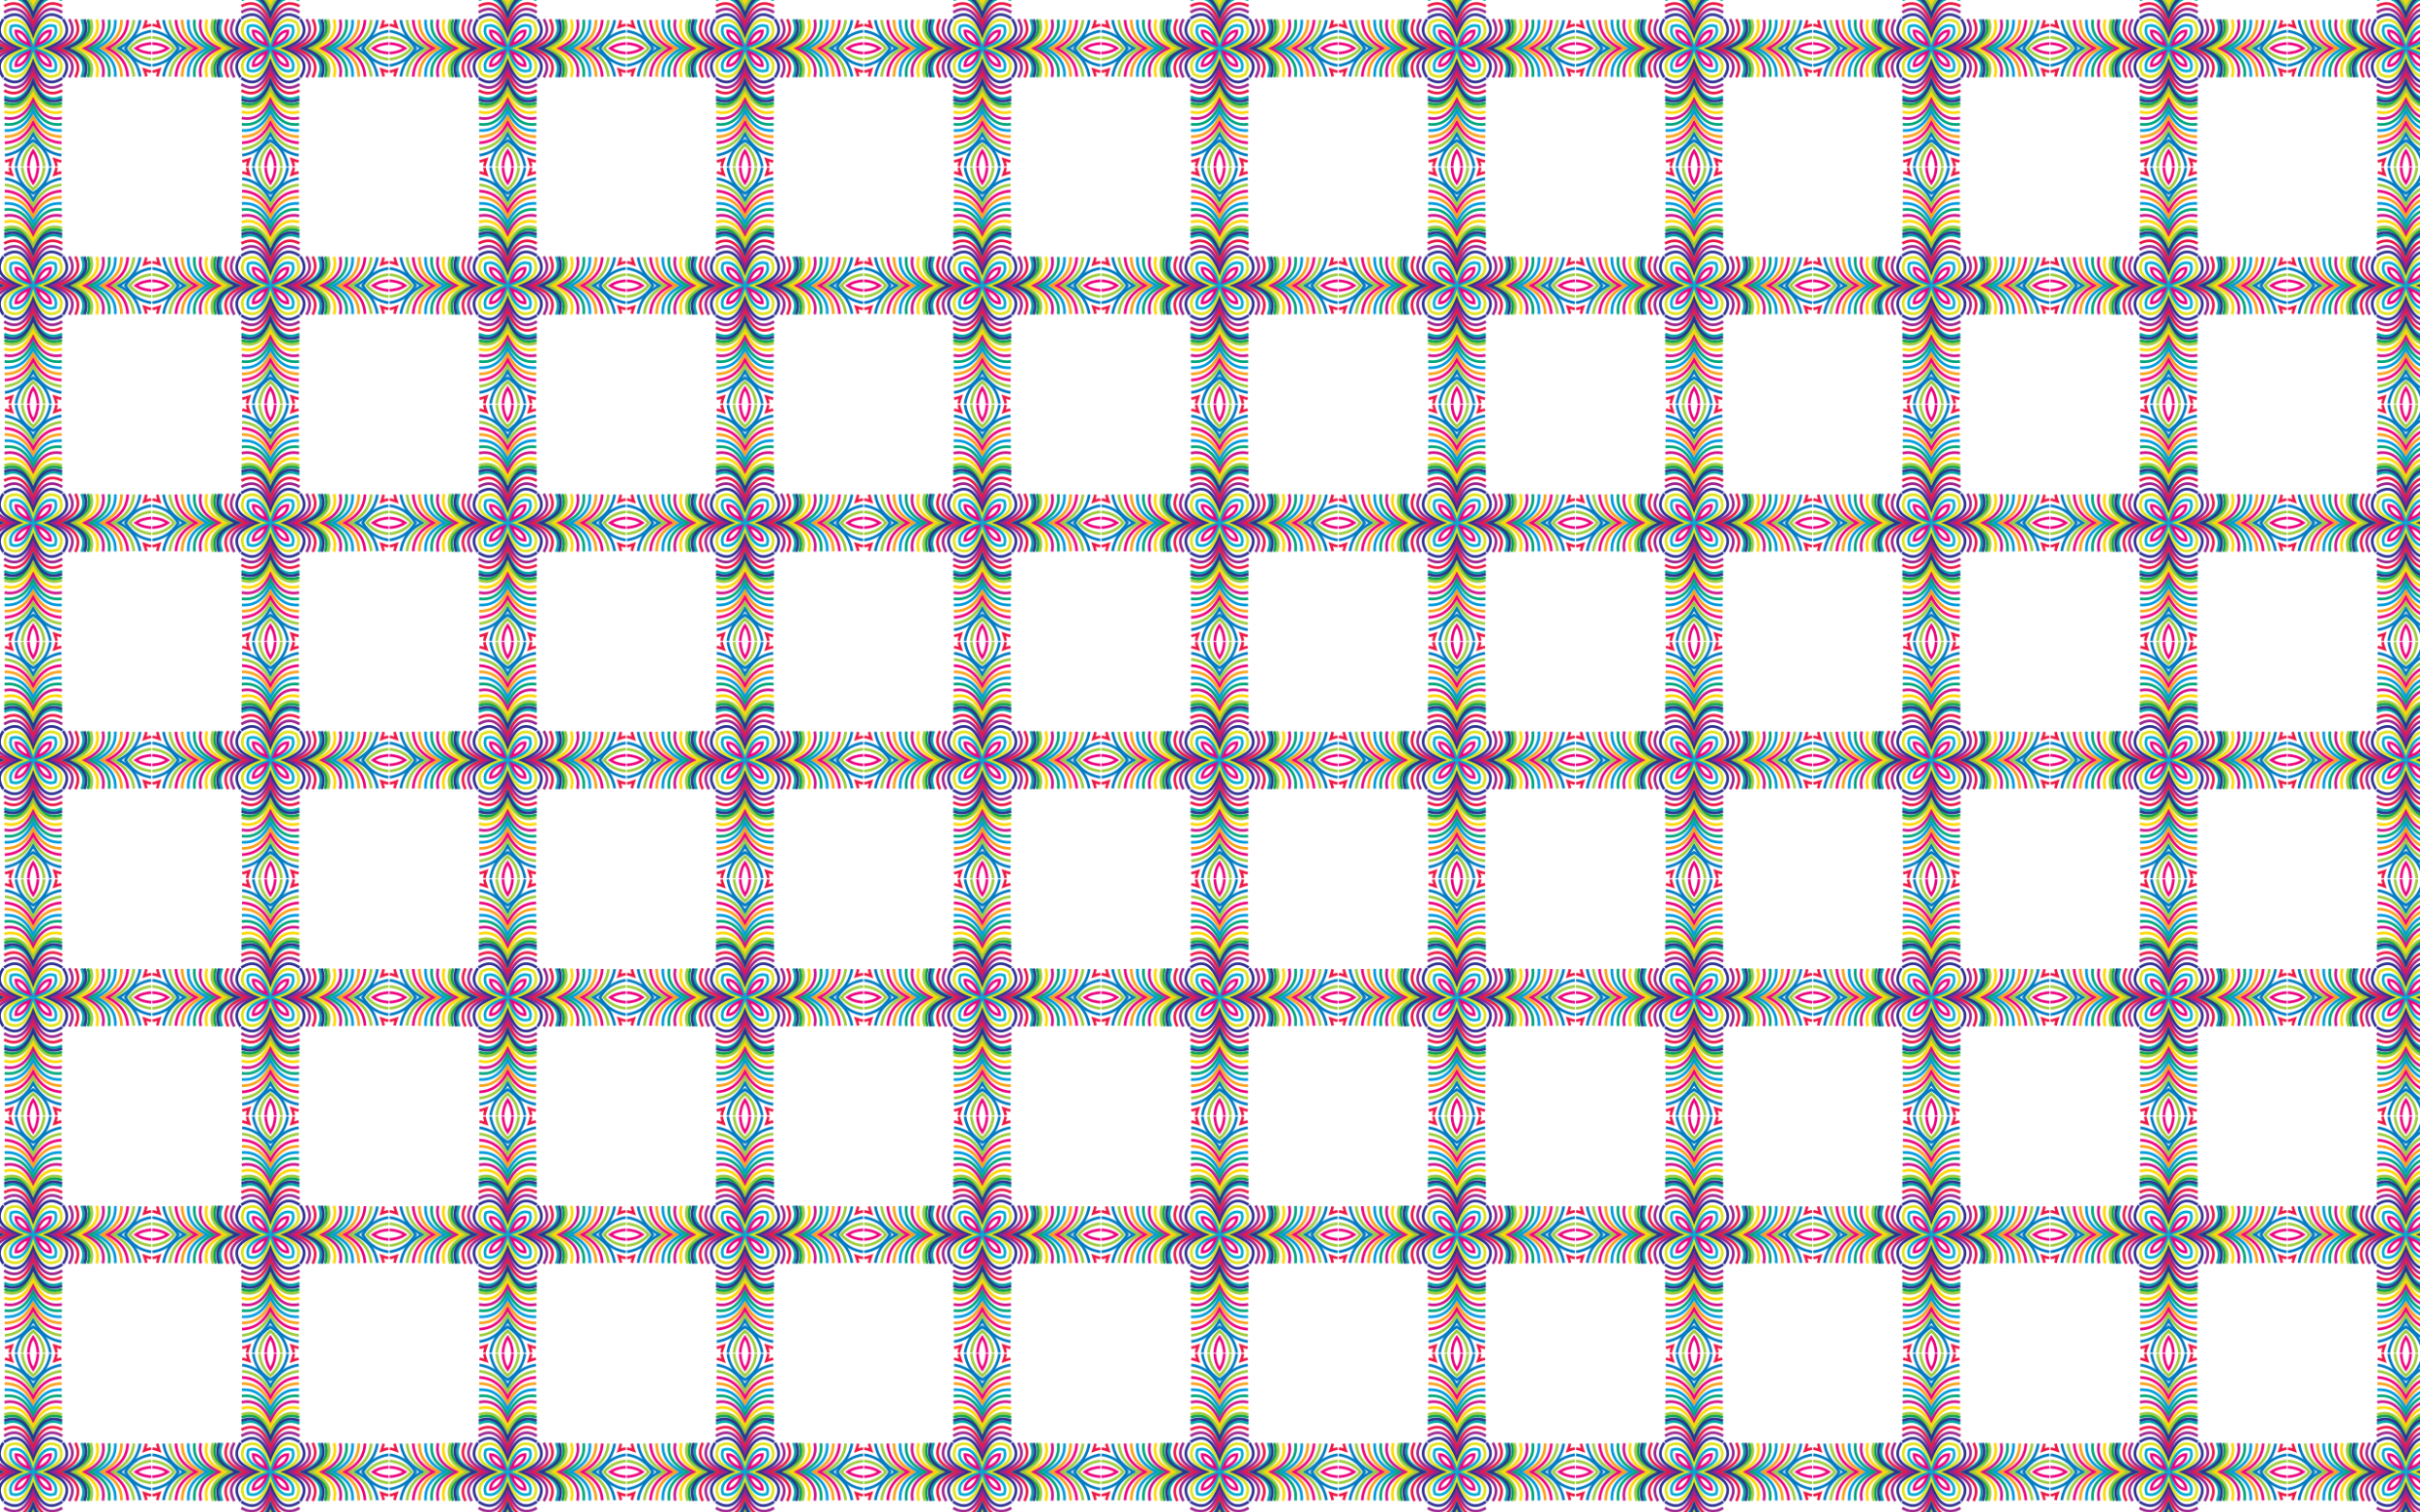 <?xml version="1.0" encoding="utf-8"?>

<!DOCTYPE svg PUBLIC "-//W3C//DTD SVG 1.1//EN" "http://www.w3.org/Graphics/SVG/1.1/DTD/svg11.dtd">
<svg version="1.1" id="Layer_1" xmlns="http://www.w3.org/2000/svg" xmlns:xlink="http://www.w3.org/1999/xlink" x="0px" y="0px"
	 viewBox="0 0 2560 1600" enable-background="new 0 0 2560 1600" xml:space="preserve">
<pattern  width="250.183" height="250.183" patternUnits="userSpaceOnUse" id="New_Pattern" viewBox="-0 -250.183 250.183 250.183" overflow="visible">
	<g>
		<polygon fill="none" points="-0,-250.183 250.183,-250.183 250.183,0 -0,0 		"/>
		<g>
			<path fill="none" stroke="#00A551" stroke-width="2.845" stroke-miterlimit="22.926" d="M182.846-94.538
				c3.639-10.302,2.616-22.285-19.258-30.553c21.874-8.269,22.897-20.252,19.258-30.553"/>
			<path fill="none" stroke="#00A551" stroke-width="2.845" stroke-miterlimit="22.926" d="M94.538-67.337
				c10.302,3.639,22.285,2.616,30.553-19.258c8.269,21.874,20.252,22.897,30.553,19.258"/>
			<path fill="none" stroke="#00A551" stroke-width="2.845" stroke-miterlimit="22.926" d="M67.337-155.645
				c-3.639,10.302-2.616,22.285,19.258,30.553c-21.874,8.269-22.897,20.252-19.258,30.553"/>
			<path fill="none" stroke="#00A551" stroke-width="2.845" stroke-miterlimit="22.926" d="M155.645-182.846
				c-10.302-3.639-22.285-2.616-30.553,19.258c-8.269-21.874-20.252-22.897-30.553-19.258"/>
			<path fill="none" stroke="#00A9A7" stroke-width="2.845" stroke-miterlimit="22.926" d="M176.287-94.462
				c4.415-10.288,3.85-22.476-19.123-30.629c22.974-8.153,23.538-20.342,19.123-30.629"/>
			<path fill="none" stroke="#00A9A7" stroke-width="2.845" stroke-miterlimit="22.926" d="M94.462-73.895
				c10.288,4.415,22.476,3.85,30.629-19.123c8.153,22.974,20.342,23.538,30.629,19.123"/>
			<path fill="none" stroke="#00A9A7" stroke-width="2.845" stroke-miterlimit="22.926" d="M73.895-155.721
				c-4.415,10.288-3.85,22.476,19.123,30.629c-22.974,8.153-23.538,20.342-19.123,30.629"/>
			<path fill="none" stroke="#00A9A7" stroke-width="2.845" stroke-miterlimit="22.926" d="M155.721-176.287
				c-10.288-4.415-22.476-3.85-30.629,19.123c-8.153-22.974-20.342-23.538-30.629-19.123"/>
			<path fill="none" stroke="#EC1846" stroke-width="2.845" stroke-miterlimit="22.926" d="M169.728-94.386
				c5.225-10.271,5.138-22.691-19.092-30.705c24.23-8.014,24.317-20.434,19.092-30.705"/>
			<path fill="none" stroke="#EC1846" stroke-width="2.845" stroke-miterlimit="22.926" d="M94.386-80.454
				c10.271,5.225,22.691,5.138,30.705-19.092c8.014,24.23,20.434,24.317,30.705,19.092"/>
			<path fill="none" stroke="#EC1846" stroke-width="2.845" stroke-miterlimit="22.926" d="M80.454-155.797
				c-5.225,10.271-5.138,22.691,19.092,30.705c-24.23,8.014-24.317,20.434-19.092,30.705"/>
			<path fill="none" stroke="#EC1846" stroke-width="2.845" stroke-miterlimit="22.926" d="M155.797-169.728
				c-10.271-5.225-22.691-5.138-30.705,19.092c-8.014-24.23-20.434-24.317-30.705-19.092"/>
			<path fill="none" stroke="#9C248E" stroke-width="2.845" stroke-miterlimit="22.926" d="M163.169-94.31
				c6.072-10.256,6.484-22.934-19.191-30.781c25.675-7.847,25.263-20.525,19.191-30.781"/>
			<path fill="none" stroke="#9C248E" stroke-width="2.845" stroke-miterlimit="22.926" d="M94.31-87.013
				c10.256,6.072,22.934,6.484,30.781-19.191c7.847,25.675,20.525,25.263,30.781,19.191"/>
			<path fill="none" stroke="#9C248E" stroke-width="2.845" stroke-miterlimit="22.926" d="M87.013-155.872
				c-6.072,10.256-6.484,22.934,19.191,30.781c-25.675,7.847-25.263,20.525-19.191,30.781"/>
			<path fill="none" stroke="#9C248E" stroke-width="2.845" stroke-miterlimit="22.926" d="M155.872-163.169
				c-10.256-6.072-22.934-6.484-30.781,19.191c-7.847-25.675-20.525-25.263-30.781-19.191"/>
			<path fill="none" stroke="#2E3191" stroke-width="2.845" stroke-miterlimit="22.926" d="M156.61-94.234
				c6.962-10.243,7.894-23.213-19.456-30.857c27.35-7.644,26.417-20.614,19.456-30.857"/>
			<path fill="none" stroke="#2E3191" stroke-width="2.845" stroke-miterlimit="22.926" d="M94.234-93.572
				c10.243,6.962,23.213,7.895,30.857-19.456c7.644,27.35,20.614,26.417,30.857,19.456"/>
			<path fill="none" stroke="#2E3191" stroke-width="2.845" stroke-miterlimit="22.926" d="M93.572-155.948
				c-6.962,10.243-7.895,23.213,19.456,30.857c-27.35,7.644-26.417,20.614-19.456,30.857"/>
			<path fill="none" stroke="#2E3191" stroke-width="2.845" stroke-miterlimit="22.926" d="M155.948-156.61
				c-10.243-6.962-23.213-7.894-30.857,19.456c-7.644-27.35-20.614-26.417-30.857-19.456"/>
			<path fill="none" stroke="#E1E319" stroke-width="2.845" stroke-miterlimit="22.926" d="M130.114-125.091
				c26.001-6.559,27.778-17.765,22.335-27.357c-9.592-5.443-20.798-3.666-27.357,22.335
				c-6.559-26.001-17.765-27.778-27.357-22.335c-5.443,9.592-3.666,20.798,22.335,27.357
				c-26.001,6.559-27.778,17.765-22.335,27.357c9.592,5.443,20.798,3.666,27.357-22.335
				c6.559,26.001,17.765,27.778,27.357,22.335C157.892-107.326,156.115-118.532,130.114-125.091z"/>
			<path fill="none" stroke="#00ABD4" stroke-width="2.845" stroke-miterlimit="22.926" d="M125.817-124.366
				c5.473,21.452,14.268,25.496,22.507,22.507C151.312-110.098,147.269-118.893,125.817-124.366z"/>
			<path fill="none" stroke="#00ABD4" stroke-width="2.845" stroke-miterlimit="22.926" d="M124.366-124.366
				c-21.452,5.473-25.496,14.268-22.507,22.507C110.098-98.87,118.893-102.914,124.366-124.366z"/>
			<path fill="none" stroke="#00ABD4" stroke-width="2.845" stroke-miterlimit="22.926" d="M124.366-125.817
				c-5.473-21.452-14.268-25.496-22.507-22.507C98.87-140.085,102.914-131.29,124.366-125.817z"/>
			<path fill="none" stroke="#00ABD4" stroke-width="2.845" stroke-miterlimit="22.926" d="M125.817-125.817
				c21.452-5.473,25.496-14.268,22.507-22.507C140.085-151.312,131.29-147.269,125.817-125.817z"/>
			<path fill="none" stroke="#EC027E" stroke-width="2.845" stroke-miterlimit="22.926" d="M128.807-121.375
				c4.06,10.839,9.324,14.748,14.675,14.675C143.555-112.051,139.646-117.315,128.807-121.375z"/>
			<path fill="none" stroke="#EC027E" stroke-width="2.845" stroke-miterlimit="22.926" d="M121.375-121.375
				c-10.839,4.06-14.748,9.324-14.675,14.675C112.051-106.628,117.315-110.536,121.375-121.375z"/>
			<path fill="none" stroke="#EC027E" stroke-width="2.845" stroke-miterlimit="22.926" d="M121.375-128.807
				c-4.06-10.839-9.324-14.748-14.675-14.675C106.628-138.132,110.536-132.868,121.375-128.807z"/>
			<path fill="none" stroke="#EC027E" stroke-width="2.845" stroke-miterlimit="22.926" d="M128.807-128.807
				c10.839-4.06,14.748-9.324,14.675-14.675C138.132-143.555,132.868-139.646,128.807-128.807z"/>
		</g>
		<g>
			<path fill="none" stroke="#EC1846" stroke-width="2.845" stroke-miterlimit="22.926" d="M249.864-149.857
				c-2.362,0.526-4.756,1.182-7.15,2.078c0.897-2.394,1.552-4.788,2.078-7.15"/>
			<path fill="none" stroke="#EC1846" stroke-width="2.845" stroke-miterlimit="22.926" d="M100.326-249.864
				c0.526,2.362,1.182,4.756,2.078,7.15c-2.394-0.897-4.788-1.552-7.15-2.078"/>
			<path fill="none" stroke="#EC1846" stroke-width="2.845" stroke-miterlimit="22.926" d="M0.319-100.326
				c2.362-0.526,4.756-1.182,7.15-2.078c-0.897,2.394-1.552,4.788-2.078,7.15"/>
			<path fill="none" stroke="#EC1846" stroke-width="2.845" stroke-miterlimit="22.926" d="M149.857-0.319
				c-0.526-2.362-1.182-4.756-2.078-7.15c2.394,0.897,4.788,1.552,7.15,2.078"/>
			<path fill="none" stroke="#EC1846" stroke-width="2.845" stroke-miterlimit="22.926" d="M249.864-100.326
				c-2.362-0.526-4.756-1.182-7.15-2.078c0.897,2.394,1.552,4.788,2.078,7.15"/>
			<path fill="none" stroke="#EC1846" stroke-width="2.845" stroke-miterlimit="22.926" d="M149.857-249.864
				c-0.526,2.362-1.182,4.756-2.078,7.15c2.394-0.897,4.788-1.552,7.15-2.078"/>
			<path fill="none" stroke="#EC1846" stroke-width="2.845" stroke-miterlimit="22.926" d="M0.319-149.857
				c2.362,0.526,4.756,1.182,7.15,2.078c-0.897-2.394-1.552-4.788-2.078-7.15"/>
			<path fill="none" stroke="#EC1846" stroke-width="2.845" stroke-miterlimit="22.926" d="M100.326-0.319
				c0.526-2.362,1.182-4.756,2.078-7.15c-2.394,0.897-4.788,1.552-7.15,2.078"/>
			<path fill="none" stroke="#007AC1" stroke-width="2.845" stroke-miterlimit="22.926" d="M249.94-143.298
				c-9.271,1.59-19.083,5.313-27.366,18.206c8.283,12.893,18.095,16.616,27.366,18.206"/>
			<path fill="none" stroke="#007AC1" stroke-width="2.845" stroke-miterlimit="22.926" d="M143.298-0.243
				c-1.59-9.271-5.313-19.083-18.206-27.366c-12.893,8.284-16.616,18.095-18.206,27.366"/>
			<path fill="none" stroke="#007AC1" stroke-width="2.845" stroke-miterlimit="22.926" d="M0.243-106.885
				c9.271-1.59,19.083-5.313,27.366-18.206c-8.284-12.893-18.095-16.616-27.366-18.206"/>
			<path fill="none" stroke="#007AC1" stroke-width="2.845" stroke-miterlimit="22.926" d="M106.885-249.94
				c1.59,9.271,5.313,19.083,18.206,27.366c12.893-8.283,16.616-18.095,18.206-27.366"/>
			<path fill="none" stroke="#007AC1" stroke-width="2.845" stroke-miterlimit="22.926" d="M238.233-95.178
				c-1.757-10.241-6.115-21.141-22.561-29.913c16.446-8.772,20.805-19.672,22.561-29.913"/>
			<path fill="none" stroke="#007AC1" stroke-width="2.845" stroke-miterlimit="22.926" d="M95.178-11.95
				c10.241-1.757,21.141-6.115,29.913-22.561c8.772,16.446,19.672,20.805,29.913,22.561"/>
			<path fill="none" stroke="#007AC1" stroke-width="2.845" stroke-miterlimit="22.926" d="M11.95-155.004
				c1.757,10.241,6.115,21.141,22.561,29.913c-16.446,8.772-20.805,19.672-22.561,29.913"/>
			<path fill="none" stroke="#007AC1" stroke-width="2.845" stroke-miterlimit="22.926" d="M155.004-238.233
				c-10.241,1.757-21.141,6.115-29.913,22.561c-8.772-16.446-19.672-20.805-29.913-22.561"/>
			<path fill="none" stroke="#9DCB3B" stroke-width="2.845" stroke-miterlimit="22.926" d="M250.016-136.739
				c-7.688,0.911-15.783,3.385-23.034,11.647c7.251,8.262,15.345,10.737,23.034,11.647"/>
			<path fill="none" stroke="#9DCB3B" stroke-width="2.845" stroke-miterlimit="22.926" d="M136.739-0.167
				c-0.911-7.688-3.385-15.783-11.647-23.034c-8.262,7.251-10.737,15.345-11.647,23.034"/>
			<path fill="none" stroke="#9DCB3B" stroke-width="2.845" stroke-miterlimit="22.926" d="M0.167-113.444
				c7.688-0.911,15.783-3.385,23.034-11.647c-7.251-8.262-15.345-10.737-23.034-11.647"/>
			<path fill="none" stroke="#9DCB3B" stroke-width="2.845" stroke-miterlimit="22.926" d="M113.444-250.016
				c0.911,7.688,3.385,15.783,11.647,23.034c8.262-7.251,10.737-15.345,11.647-23.034"/>
			<path fill="none" stroke="#9DCB3B" stroke-width="2.845" stroke-miterlimit="22.926" d="M231.674-95.102
				c-1.216-10.264-5.219-21.252-22.057-29.989c16.838-8.737,20.842-19.725,22.057-29.989"/>
			<path fill="none" stroke="#9DCB3B" stroke-width="2.845" stroke-miterlimit="22.926" d="M95.102-18.509
				c10.264-1.216,21.252-5.219,29.989-22.057c8.737,16.838,19.725,20.842,29.989,22.057"/>
			<path fill="none" stroke="#9DCB3B" stroke-width="2.845" stroke-miterlimit="22.926" d="M18.509-155.08
				c1.216,10.264,5.219,21.252,22.057,29.989c-16.838,8.737-20.842,19.725-22.057,29.989"/>
			<path fill="none" stroke="#9DCB3B" stroke-width="2.845" stroke-miterlimit="22.926" d="M155.08-231.674
				c-10.264,1.216-21.252,5.219-29.989,22.057c-8.737-16.838-19.725-20.842-29.989-22.057"/>
			<path fill="none" stroke="#EC027E" stroke-width="2.845" stroke-miterlimit="22.926" d="M250.091-130.18
				c-5.425,0.343-11.073,1.518-16.476,5.088c5.403,3.571,11.05,4.746,16.476,5.088"/>
			<path fill="none" stroke="#EC027E" stroke-width="2.845" stroke-miterlimit="22.926" d="M130.18-0.091
				c-0.343-5.425-1.518-11.073-5.088-16.476c-3.571,5.403-4.746,11.05-5.088,16.476"/>
			<path fill="none" stroke="#EC027E" stroke-width="2.845" stroke-miterlimit="22.926" d="M0.091-120.003
				c5.425-0.343,11.073-1.518,16.476-5.088c-5.403-3.571-11.05-4.746-16.476-5.088"/>
			<path fill="none" stroke="#EC027E" stroke-width="2.845" stroke-miterlimit="22.926" d="M120.003-250.091
				c0.343,5.425,1.518,11.073,5.088,16.476c3.571-5.403,4.746-11.05,5.088-16.476"/>
			<path fill="none" stroke="#EC027E" stroke-width="2.845" stroke-miterlimit="22.926" d="M225.115-95.026
				c-0.65-10.284-4.288-21.366-21.57-30.065c17.282-8.698,20.921-19.781,21.57-30.065"/>
			<path fill="none" stroke="#EC027E" stroke-width="2.845" stroke-miterlimit="22.926" d="M95.026-25.068
				c10.284-0.65,21.366-4.288,30.065-21.57c8.698,17.282,19.781,20.921,30.065,21.57"/>
			<path fill="none" stroke="#EC027E" stroke-width="2.845" stroke-miterlimit="22.926" d="M25.068-155.156
				c0.65,10.284,4.288,21.366,21.57,30.065c-17.282,8.698-20.921,19.781-21.57,30.065"/>
			<path fill="none" stroke="#EC027E" stroke-width="2.845" stroke-miterlimit="22.926" d="M155.156-225.115
				c-10.284,0.65-21.366,4.288-30.065,21.57c-8.698-17.282-19.781-20.921-30.065-21.57"/>
			<path fill="none" stroke="#F9A11B" stroke-width="2.845" stroke-miterlimit="22.926" d="M218.556-94.951
				c-0.059-10.3-3.323-21.486-21.106-30.141c17.783-8.655,21.047-19.84,21.106-30.141"/>
			<path fill="none" stroke="#F9A11B" stroke-width="2.845" stroke-miterlimit="22.926" d="M94.951-31.627
				c10.3-0.059,21.486-3.323,30.141-21.106c8.655,17.783,19.84,21.047,30.141,21.106"/>
			<path fill="none" stroke="#F9A11B" stroke-width="2.845" stroke-miterlimit="22.926" d="M31.627-155.232
				c0.059,10.3,3.323,21.486,21.106,30.141c-17.783,8.655-21.047,19.84-21.106,30.141"/>
			<path fill="none" stroke="#F9A11B" stroke-width="2.845" stroke-miterlimit="22.926" d="M155.232-218.556
				c-10.3,0.059-21.486,3.323-30.141,21.106c-8.655-17.783-19.84-21.047-30.141-21.106"/>
			<path fill="none" stroke="#009ADE" stroke-width="2.845" stroke-miterlimit="22.926" d="M211.997-94.875
				c0.558-10.312-2.321-21.612-20.669-30.216c18.348-8.605,21.227-19.905,20.669-30.216"/>
			<path fill="none" stroke="#009ADE" stroke-width="2.845" stroke-miterlimit="22.926" d="M94.875-38.185
				c10.312,0.558,21.612-2.321,30.216-20.669c8.605,18.348,19.905,21.227,30.216,20.669"/>
			<path fill="none" stroke="#009ADE" stroke-width="2.845" stroke-miterlimit="22.926" d="M38.185-155.308
				c-0.558,10.312,2.321,21.612,20.669,30.216c-18.348,8.605-21.227,19.905-20.669,30.216"/>
			<path fill="none" stroke="#009ADE" stroke-width="2.845" stroke-miterlimit="22.926" d="M155.308-211.997
				c-10.312-0.558-21.612,2.321-30.216,20.669c-8.605-18.348-19.905-21.227-30.216-20.669"/>
			<path fill="none" stroke="#00A67A" stroke-width="2.845" stroke-miterlimit="22.926" d="M205.438-94.799
				c1.202-10.319-1.282-21.745-20.266-30.292c18.984-8.547,21.469-19.974,20.266-30.292"/>
			<path fill="none" stroke="#00A67A" stroke-width="2.845" stroke-miterlimit="22.926" d="M94.799-44.745
				c10.319,1.202,21.745-1.282,30.292-20.266c8.547,18.984,19.974,21.469,30.292,20.266"/>
			<path fill="none" stroke="#00A67A" stroke-width="2.845" stroke-miterlimit="22.926" d="M44.745-155.384
				c-1.202,10.319,1.282,21.745,20.266,30.292c-18.984,8.547-21.469,19.974-20.266,30.292"/>
			<path fill="none" stroke="#00A67A" stroke-width="2.845" stroke-miterlimit="22.926" d="M155.384-205.438
				c-10.319-1.202-21.745,1.282-30.292,20.266c-8.547-18.984-19.974-21.469-30.292-20.266"/>
			<path fill="none" stroke="#CE128B" stroke-width="2.845" stroke-miterlimit="22.926" d="M198.879-94.723
				c1.875-10.32-0.203-21.887-19.905-30.368c19.702-8.481,21.779-20.048,19.905-30.368"/>
			<path fill="none" stroke="#CE128B" stroke-width="2.845" stroke-miterlimit="22.926" d="M94.723-51.303
				c10.32,1.875,21.887-0.203,30.368-19.905c8.481,19.702,20.048,21.779,30.368,19.905"/>
			<path fill="none" stroke="#CE128B" stroke-width="2.845" stroke-miterlimit="22.926" d="M51.303-155.459
				c-1.875,10.32,0.203,21.887,19.905,30.368c-19.702,8.481-21.779,20.048-19.905,30.368"/>
			<path fill="none" stroke="#CE128B" stroke-width="2.845" stroke-miterlimit="22.926" d="M155.459-198.879
				c-10.32-1.875-21.887,0.203-30.368,19.905c-8.481-19.702-20.048-21.779-30.368-19.905"/>
			<path fill="none" stroke="#FFD700" stroke-width="2.845" stroke-miterlimit="22.926" d="M192.32-94.647
				c2.575-10.316,0.918-22.039-19.594-30.444c20.512-8.405,22.169-20.128,19.594-30.444"/>
			<path fill="none" stroke="#FFD700" stroke-width="2.845" stroke-miterlimit="22.926" d="M94.647-57.862
				c10.316,2.575,22.039,0.918,30.444-19.594c8.405,20.512,20.128,22.169,30.444,19.594"/>
			<path fill="none" stroke="#FFD700" stroke-width="2.845" stroke-miterlimit="22.926" d="M57.862-155.535
				c-2.575,10.316-0.918,22.039,19.594,30.444c-20.512,8.405-22.169,20.128-19.594,30.444"/>
			<path fill="none" stroke="#FFD700" stroke-width="2.845" stroke-miterlimit="22.926" d="M155.535-192.32
				c-10.316-2.575-22.039-0.918-30.444,19.594c-8.405-20.512-20.128-22.169-30.444-19.594"/>
			<path fill="none" stroke="#9DCB3B" stroke-width="2.845" stroke-miterlimit="22.926" d="M185.761-94.572
				c3.305-10.307,2.083-22.206-19.345-30.52c21.428-8.314,22.65-20.213,19.345-30.52"/>
			<path fill="none" stroke="#9DCB3B" stroke-width="2.845" stroke-miterlimit="22.926" d="M94.572-64.421
				c10.307,3.305,22.206,2.083,30.52-19.345c8.314,21.428,20.213,22.65,30.52,19.345"/>
			<path fill="none" stroke="#9DCB3B" stroke-width="2.845" stroke-miterlimit="22.926" d="M64.421-155.611
				c-3.305,10.307-2.083,22.206,19.345,30.52c-21.428,8.314-22.65,20.213-19.345,30.52"/>
			<path fill="none" stroke="#9DCB3B" stroke-width="2.845" stroke-miterlimit="22.926" d="M155.611-185.761
				c-10.307-3.305-22.206-2.083-30.52,19.345c-8.314-21.428-20.213-22.65-30.52-19.345"/>
			<path fill="none" stroke="#2E3191" stroke-width="2.845" stroke-miterlimit="22.926" d="M179.202-94.496
				c4.066-10.294,3.296-22.389-19.172-30.596c22.467-8.207,23.238-20.301,19.172-30.596"/>
			<path fill="none" stroke="#2E3191" stroke-width="2.845" stroke-miterlimit="22.926" d="M94.496-70.98
				c10.294,4.066,22.389,3.296,30.596-19.172c8.207,22.467,20.301,23.238,30.596,19.172"/>
			<path fill="none" stroke="#2E3191" stroke-width="2.845" stroke-miterlimit="22.926" d="M70.98-155.687
				c-4.066,10.294-3.296,22.389,19.172,30.596c-22.467,8.207-23.238,20.301-19.172,30.596"/>
			<path fill="none" stroke="#2E3191" stroke-width="2.845" stroke-miterlimit="22.926" d="M155.687-179.202
				c-10.294-4.066-22.389-3.296-30.596,19.172c-8.207-22.467-20.301-23.238-30.596-19.172"/>
		</g>
	</g>
</pattern>
<pattern  id="SVGID_1_" xlink:href="#New_Pattern" patternTransform="matrix(1 0 0 1 -90 177)">
</pattern>
<rect fill="url(#SVGID_1_)" width="2560" height="1600"/>
</svg>
